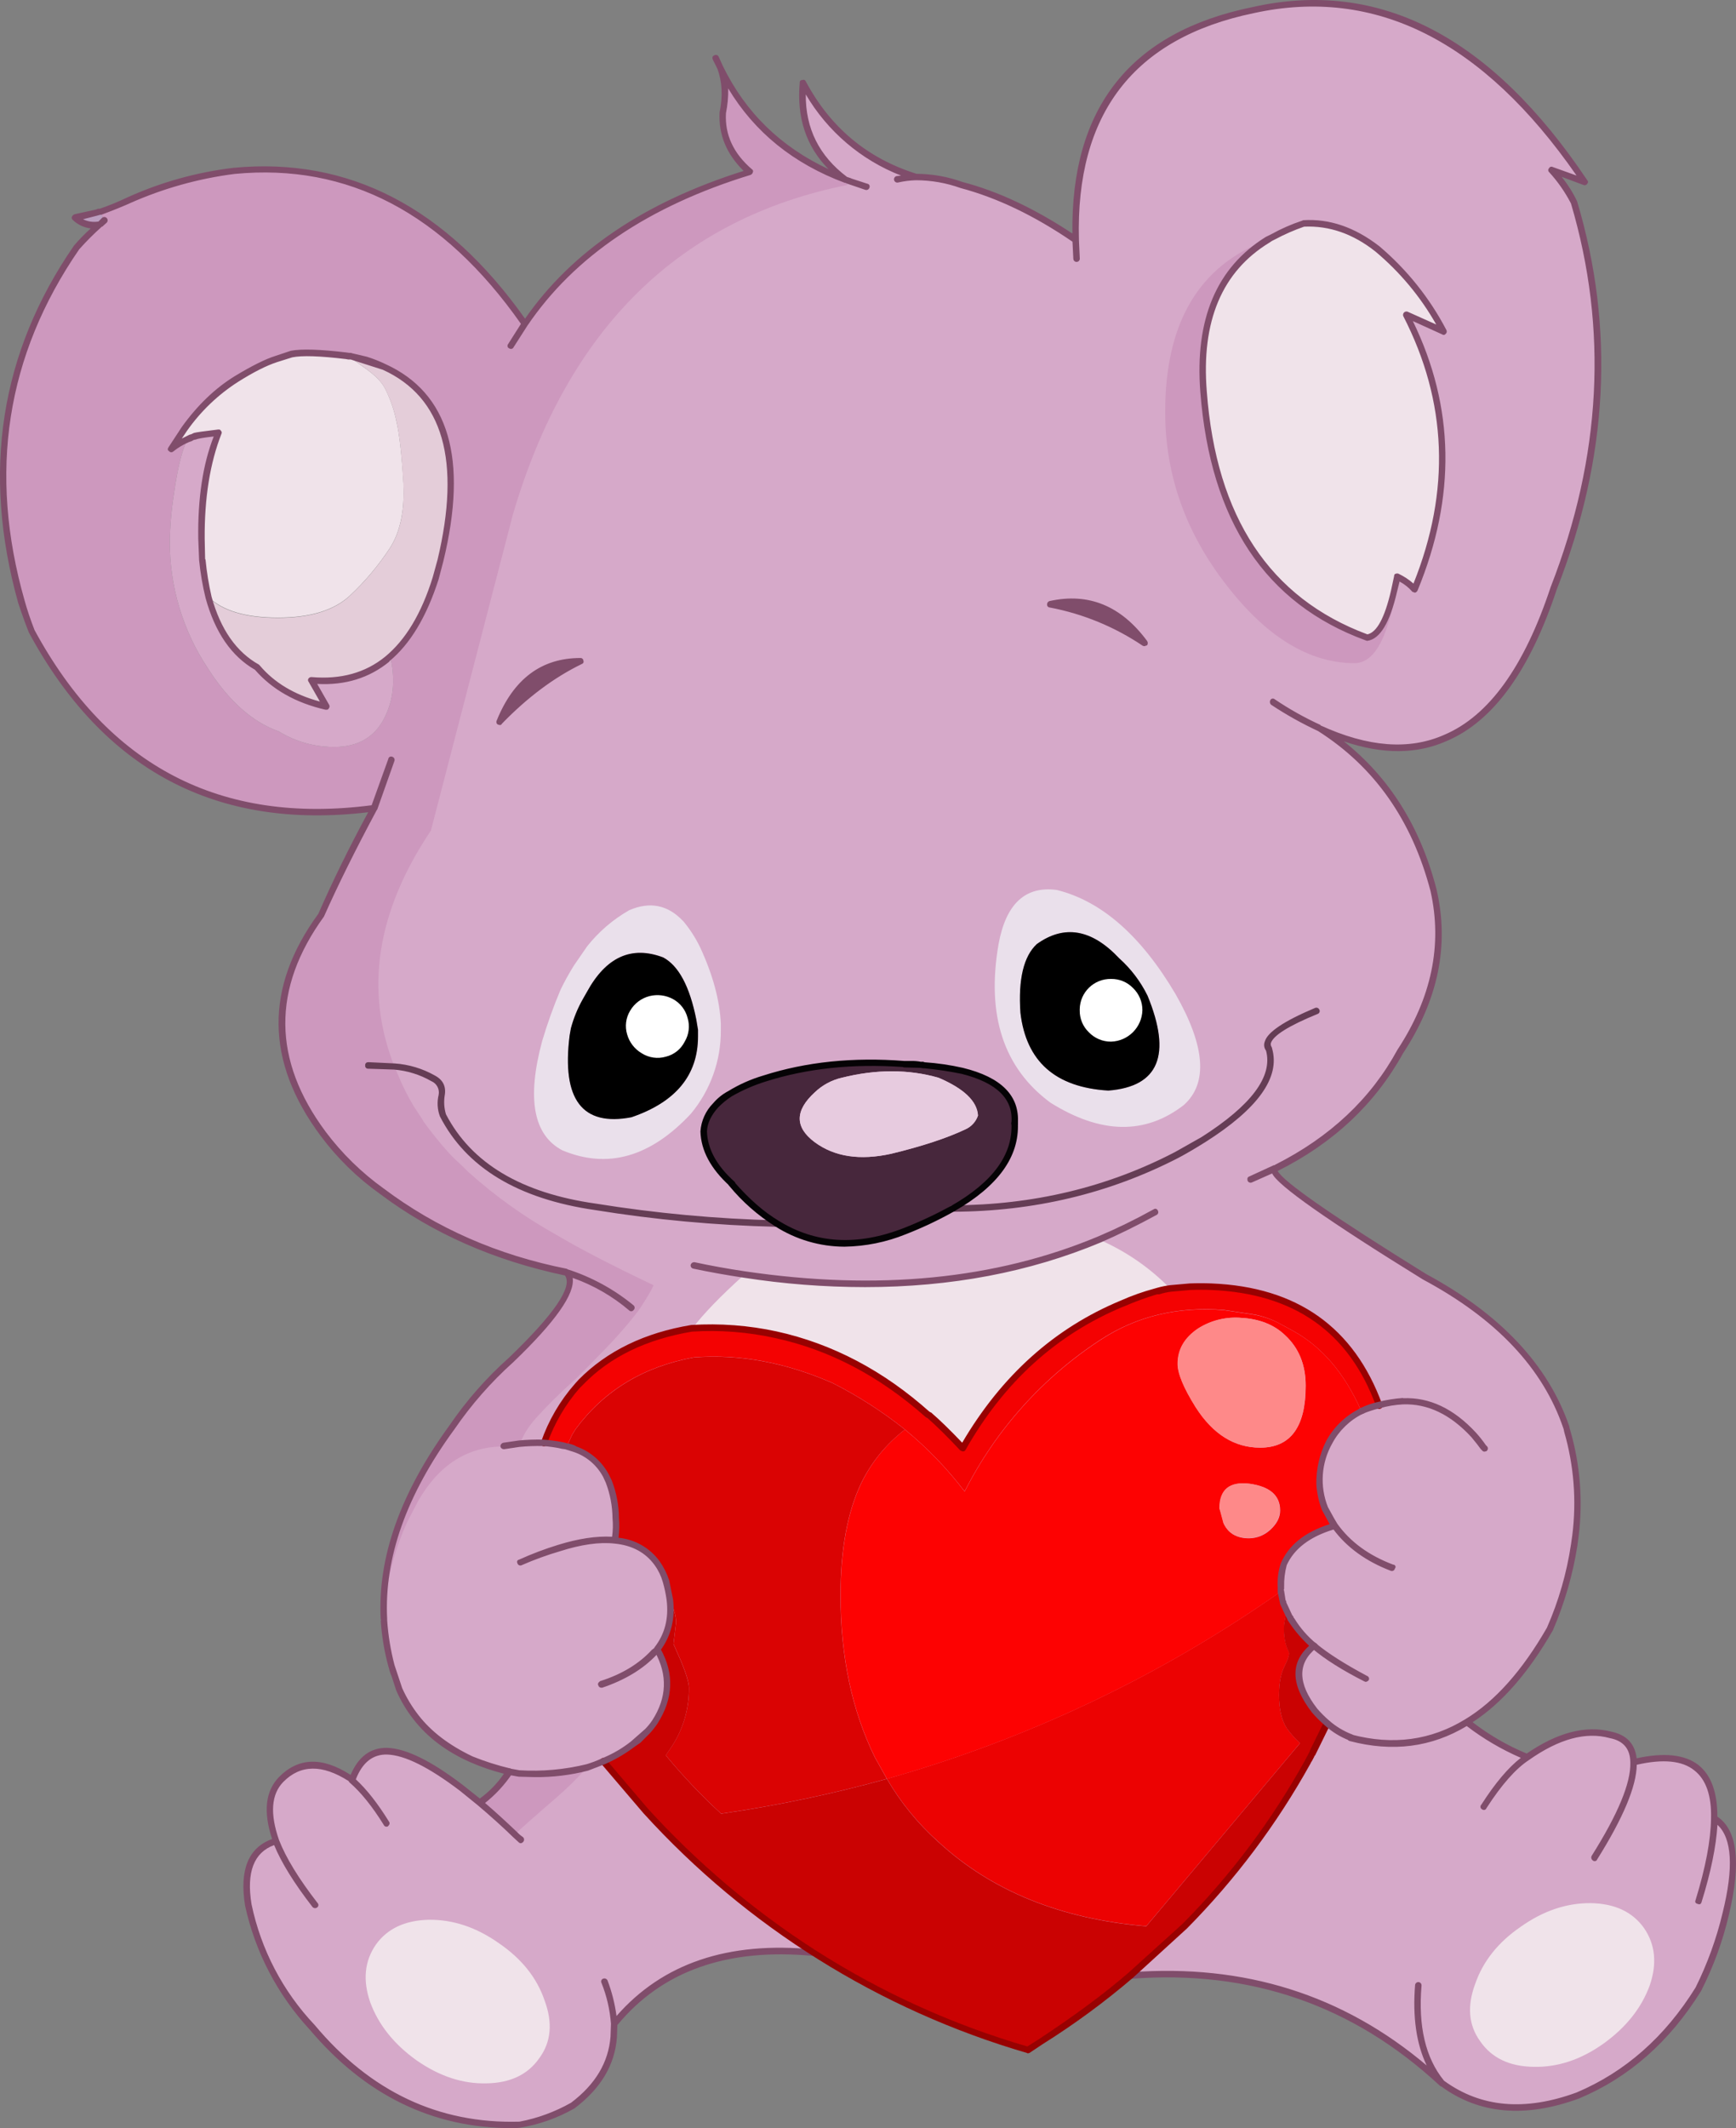 <?xml version="1.0" encoding="iso-8859-1"?>
<!-- Generator: Adobe Illustrator 20.1.0, SVG Export Plug-In . SVG Version: 6.00 Build 0)  -->
<svg version="1.0" id="Layer_1" xmlns="http://www.w3.org/2000/svg" xmlns:xlink="http://www.w3.org/1999/xlink" x="0px" y="0px"
	 viewBox="0 0 770.02 943.49" enable-background="new 0 0 770.02 943.49" xml:space="preserve">
<rect x="0" y="0" width="770.02" height="943.49" fill="#808080" stroke="none"/>
<title>loveanimals_0002</title>
<path fill="#D6A9C9" d="M653.39,26l-21-12.76l-20.76-8l-23-4.19l-21,1l-21.9,4.57l-14.29,4.76l-8.57,4L503.3,29.44l-10.86,13.15
	l-9.52,19.24l-5.33,29.52v10.48l-1,3.43c-2.413-2.667-18.477-10.413-48.19-23.24l-24-4l-3.24-1.9l-9-3.43l-9.52-5.52
	c-3.427-1.4-8.507-6.227-15.24-14.48l-9.14-12.19l-1.9-3.43l-0.76,2.86l1,10.86l2.48,8.76l3,6.09l4.19,6.09l5,5.14v2.86l-7.43,1.33
	l-19-0.19l-18.48,13L278.17,118l-47.62,53.33l-3.62,6.86l-9.71,25.52L214,224.86c-0.127-0.507-2.093,6.92-5.9,22.28l-5.71,23.24
	l-13.71,58.28L172.08,374l-24.76,48.38l-5.33,44l5.71,20l29,29l34.47,25.33L246,558.18l6.1,6.1l0.57,4.76l-3,7.62l-5.9,8.19
	L208.46,622l-21.33,31.43l-11.24,25.52l-4,16l-1.71,20.76l1.14,12.76l4.76,17.71l7.62,13.71c4.193,7.113,12.257,13.447,24.19,19
	c5.337,2.557,10.88,4.662,16.57,6.29l0.76,1.33l-6.29,7.49l-5,4.38h-2.86l-11-9.14l-13.33-8.38l-12.38-4h-6.09l-5,2.1l-3.24,3.24
	l-2.67,4l-2.1,1.71l-7.24-3.24l-11.81-1.9l-6.67,1.9l-5.14,4l-3.81,6.67l-1.08,5.66l0.57,8l1.9,6.09l-1.9,1.9l-4.76,3.43l-3.81,4.38
	l-1.9,5l-0.61,9.51l6.86,24.76l3.43,7.24c14.22,24.76,31.807,43.427,52.76,56c10.54,6.22,19.62,9.967,27.24,11.24L222,942h9.33
	l18.09-6.09l5-2.29l4.76-4.76c4.573-3.933,8.193-9.52,10.86-16.76l2.48-9.9V897l1.14-1.52c14.347-14.727,31.233-24.25,50.66-28.57
	c9.78-2.16,18.113-2.86,25-2.1l36.19-2.1L497.2,875.5c6.22-1.393,23.68-0.567,52.38,2.48c15.113,1.267,32.89,7.743,53.33,19.43
	c9.093,5.034,17.812,10.715,26.09,17l11.43,10.09c7.493,4.193,11.367,6.16,11.62,5.9c0.127-0.253,2.54,0.19,7.24,1.33
	c2.413,0.667,4.747,1.3,7,1.9h19.24l19.43-7l13.52-7.43l15.24-12.38l19-24.76l5.9-12.19l9-30.86l1-7.62V819.5l-1.9-6.29l-4-5.71
	h-1.9v-3.43l-0.82-6.85l-1.33-5l-2.86-4.38l-3.43-4l-6.29-4L734,779.69l-7.24,1l-2.86-0.76v-3.43l-1.9-3.24l-5.71-3.62l-8-1.52
	l-9.14,0.76c-0.76,0-3.997,1.27-9.71,3.81l-8.44,3.76l-4,2.67L654.53,766l-3-2.67l11.24-8.57c3.047-1.267,11.553-12.63,25.52-34.09
	l9-29l2.1-13.71v-19.4L697,641.79l-4-14.09l-6.29-12.76l-8.19-11.62l-18.67-19.24l-50.47-32c-1.653-0.76-15.81-10.663-42.47-29.71
	l-1.71-4l1.71-1.33l14.86-8.57l11.81-9l16-16.19l9-13.52c2.92-4.06,4.38-6.22,4.38-6.48l6.67-12.19l5-14.29l3.24-17l0.13-15.33
	L634.72,390L625,365.62l-8.38-13.9l-9.9-11.81L595.29,330l-2.86-3.62l23,5.52h7.43l14.14-3.42l7.62-2.86l8.57-5.71l7.24-6.67
	l10.29-13.14l9.33-15.62l8.38-20.19L702,219.72l4.76-29l1.52-50.09l-4.76-31.62l-5.9-21.33L691.48,79l-0.76-2.48l4.19,0.76l5.14,1.9
	l2.48,0.38c0-1.653-10.857-14.653-32.57-39L653.39,26z"/>
<path fill="#BC9DBF" d="M33.23,96.49c3.427,3.047,7.093,4.047,11,3l1.9-1.71l-1.52-4l-1.71,0.38
	C39.743,95.188,36.509,95.967,33.23,96.49z"/>
<path fill="#D1ADC7" d="M376.45,80.3l-0.57,1.7l1.33-1.52H377L376.45,80.3z"/>
<path fill="#CCB1CD" d="M375.31,79.73l0.57,2.27l0.57-1.71l-0.57-0.38L375.31,79.73z"/>
<path fill="#47273C" d="M339.12,478.18c-5.323,1.62-10.438,3.859-15.24,6.67c-2.309,1.436-4.423,3.164-6.29,5.14
	c-3.427,3.553-5.203,7.427-5.33,11.62c0.253,8,4.38,15.747,12.38,23.24c5.696,6.916,12.446,12.892,20,17.71
	c16.76,10.413,35.617,11.493,56.57,3.24c7.328-2.809,14.455-6.116,21.33-9.9c18.92-10.793,28.073-23.427,27.46-37.9
	c0.887-11.427-6.86-19.173-23.24-23.24c-5.525-1.2-11.124-2.029-16.76-2.48h-0.19l-1.52-0.19L401,471.9v-0.19
	c-22.22-1.653-42.853,0.507-61.9,6.48 M361.38,484.29c3.345-3.2,7.49-5.438,12-6.48c15.24-3.807,29.527-3.807,42.86,0
	c11.333,4.827,17.173,10.413,17.52,16.76c-0.911,2.713-2.911,4.924-5.52,6.1c-8.253,3.933-19.253,7.553-33,10.86
	c-13.84,3.047-25.14,1.333-33.9-5.14c-8.847-6.613-8.827-13.983,0.06-22.11L361.38,484.29z"/>
<path fill="#E7CBDF" d="M373.4,477.8c-4.51,1.042-8.655,3.28-12,6.48c-8.887,8.127-8.887,15.49,0,22.09
	c8.76,6.473,20.06,8.187,33.9,5.14c13.713-3.333,24.713-6.953,33-10.86c2.609-1.176,4.609-3.387,5.52-6.1
	c-0.38-6.347-6.22-11.933-17.52-16.76C402.94,473.99,388.64,473.993,373.4,477.8z"/>
<path fill="#F0E3EA" d="M512.44,572.66l6.67-1.33c-8.968-9.208-19.643-16.582-31.43-21.71c-45.84,19.167-98.4,24.37-157.68,15.61
	c-10.413,9.393-18.08,17.33-23,23.81c12.516-0.785,25.08,0.177,37.33,2.86c24.253,5.207,46.663,17.017,67.23,35.43l0.38,0.19
	l0.19,0.19c5.21,4.556,10.17,9.39,14.86,14.48c17.267-30.347,40.82-51.743,70.66-64.19
	C502.462,575.909,507.402,574.126,512.44,572.66z"/>
<path fill="#EC0202" d="M569.39,711.32l-1.33-5.71c-53.13,37.305-112.181,65.367-174.66,83c6.059,10.396,13.708,19.78,22.67,27.81
	c23.62,21.84,54.413,34.347,92.38,37.52l68.19-81.14l-0.19-0.19c-2.122-1.957-4.036-4.128-5.71-6.48
	c-2.287-3.553-3.43-8.443-3.43-14.67c0-5.207,0.827-9.46,2.48-12.76c1.653-3.3,2.287-5.397,1.9-6.29
	c-0.647-1.342-1.156-2.745-1.52-4.19c-0.566-2.626-0.758-5.32-0.57-8l1-6.09L569.39,711.32z"/>
<path fill="#DA0303" d="M254.93,642.56h0.19c5.877,2.099,10.764,6.309,13.71,11.81l1.14,2.48c2.134,5.198,3.234,10.761,3.24,16.38
	c0.105,3.305-0.022,6.613-0.38,9.9c8,0.76,14.223,4.123,18.67,10.09c1.829,2.388,3.187,5.103,4,8l1.71,8.19
	c1.78,3.933,2.67,7.233,2.67,9.9l-1.14,9.52l3.43,7.81c2.287,5.587,3.43,9.46,3.43,11.62c0.099,9.822-2.911,19.423-8.6,27.43
	l-1.71,2.48c7.579,9.193,15.788,17.848,24.57,25.9c24.808-3.586,49.364-8.74,73.52-15.43l-5.33-9.52
	c-10.16-20.667-15.24-44.603-15.24-71.81c0-20.313,3.047-36.883,9.14-49.71c4.536-9.343,11.197-17.494,19.45-23.8
	c-9.941-7.925-20.663-14.817-32-20.57c-20.827-9.14-41.333-12.95-61.52-11.43c-22.347,4.06-39.87,14.663-52.57,31.81l-1.52,2.48
	l-2.48,5.33C252.582,641.547,253.815,641.935,254.93,642.56z"/>
<path fill="#CD98BE" d="M375.88,82l-0.57-2.29c-25.773-9.78-44.377-26.413-55.81-49.9c2.287,5.84,2.667,12.57,1.14,20.19
	c-0.507,10.16,3.493,18.92,12,26.28c-45.46,14-78.727,36.477-99.8,67.43c-35.047-50.147-78.03-72.743-128.95-67.79
	C87.685,77.79,71.868,82.159,57,88.87c-4.573,2-8.7,3.667-12.38,5l1.52,4l-1.9,1.71c-4.16,3.78-7.573,7.13-10.24,10.05
	C1.333,157.117-6.86,209.493,9.42,266.76c1.14,3.807,2.663,8.14,4.57,13c33.14,61.333,83.807,87.553,152,78.66
	c-9.393,17.14-17.267,32.95-23.62,47.43c-23.333,32.127-23,64.443,1,96.95c7.407,9.677,16.198,18.212,26.09,25.33
	c23.62,17.78,50.92,29.78,81.9,36c4.953,5.333-3.237,18.287-24.57,38.86c-9.969,8.836-18.797,18.88-26.28,29.9
	c-21.587,29.587-31.617,57.903-30.09,84.95c0.537-14.952,4.035-29.649,10.29-43.24l4.76-9.14c9.267-16.127,21.963-24.19,38.09-24.19
	l6.67-1h0.38c1.527-4.447,4.447-8.89,8.76-13.33c3.173-3.553,8-8.317,14.48-14.29l2.1-1.9c9.267-9.267,15.233-15.427,17.9-18.48
	c3.427-3.807,6.347-7.3,8.76-10.48l0.19-0.19c2.196-3.13,4.228-6.371,6.09-9.71l1-2.1c-18.667-8.887-33-16.313-43-22.28
	c-14.097-7.819-27.261-17.213-39.24-28l-2.29-2.29c-2.54-2.287-4.57-4.253-6.09-5.9l-0.19-0.19
	c-4.049-4.499-7.848-9.216-11.38-14.13v-0.19l-4.38-6.67c-2.035-3.453-3.877-7.015-5.52-10.67l-2.86-6.67
	c-13.333-33.773-7.937-68.63,16.19-104.57L227.5,228.1C251.753,145.693,301.213,96.993,375.88,82 M195.31,248.48l-2.1,7.81
	c-5.207,16.38-12.38,28.317-21.52,35.81l1.71,0.38c1.907,9.393,1.017,17.837-2.67,25.33c-4.32,8.887-11.81,13.33-22.47,13.33
	c-5.93,0.03-11.811-1.07-17.33-3.24c-2.512-0.999-4.934-2.21-7.24-3.62c-11.793-4.187-22.33-13.58-31.61-28.18
	c-10.958-16.548-16.788-35.963-16.76-55.81c0.099-7.274,0.734-14.53,1.9-21.71c1.527-10.92,3.493-18.857,5.9-23.81
	c-2.585,1.087-5.016,2.509-7.23,4.23l5.9-8.76c6.987-9.52,14.653-16.883,23-22.09c5.591-3.579,11.523-6.594,17.71-9l6.86-2.1
	c4.953-0.887,12.953-0.633,24,0.76l1.33,0.19h1l6.67,1.71c3.333,1.14,6,2.14,8,3C197.913,175.323,206.23,203.913,195.31,248.48z"/>
<path fill="#F0E3EA" d="M175.89,187c-1.031-5.164-2.76-10.163-5.14-14.86c-1.393-2.667-3.997-5.397-7.81-8.19l-8.19-5.9l-1.33-0.19
	c-11.047-1.4-19.047-1.653-24-0.76l-6.86,2.1c-6.187,2.406-12.119,5.421-17.71,9c-8.38,5.207-16.047,12.57-23,22.09L75.89,199
	c2.22-1.707,4.654-3.116,7.24-4.19l3.24-1.33c1.14-0.507,4.633-1.013,10.48-1.52c-5.233,12.92-7.777,28.523-7.63,46.81l0.38,9.33
	c0.569,5.583,1.525,11.119,2.86,16.57c6.347,6.093,16.633,9.14,30.86,9.14s24.83-3.237,31.81-9.71
	c6.726-6.262,12.673-13.313,17.71-21c4.667-7.113,6.7-16.78,6.1-29C178.173,201.467,177.157,192.433,175.89,187z"/>
<path fill="#E4CDD9" d="M193.22,256.29l2.1-7.81c10.92-44.567,2.587-73.137-25-85.71c-2-0.887-4.667-1.887-8-3L155.7,158h-1
	l8.19,5.9c3.807,2.793,6.41,5.523,7.81,8.19c2.401,4.71,4.148,9.727,5.19,14.91c1.267,5.46,2.267,14.54,3,27.24
	c0.667,12.187-1.367,21.853-6.1,29c-5.037,7.687-10.984,14.738-17.71,21c-6.987,6.473-17.59,9.71-31.81,9.71
	s-24.507-3.047-30.86-9.14c4.06,14.853,11.233,25.187,21.52,31c7.333,8.667,17.557,14.443,30.67,17.33l-6.6-11.71
	c13.46,1.14,24.697-1.97,33.71-9.33C180.843,284.607,188.013,272.67,193.22,256.29z"/>
<path fill="#D6A9C9" d="M173.41,292.48l-1.71-0.38c-9.013,7.333-20.25,10.443-33.71,9.33l6.66,11.57
	c-13.1-2.887-23.317-8.647-30.65-17.28c-10.287-5.84-17.46-16.173-21.52-31c-1.344-5.467-2.307-11.02-2.88-16.62l-0.38-9.33
	c-0.147-18.287,2.393-33.907,7.62-46.86c-5.84,0.507-9.333,1.013-10.48,1.52l-3.24,1.33c-2.413,4.953-4.38,12.89-5.9,23.81
	c-1.166,7.18-1.801,14.436-1.9,21.71c-0.03,19.851,5.8,39.269,16.76,55.82c9.28,14.6,19.82,23.997,31.62,28.19
	c2.306,1.41,4.728,2.621,7.24,3.62c5.519,2.17,11.4,3.27,17.33,3.24c10.667,0,18.157-4.443,22.47-13.33
	C174.427,310.32,175.317,301.873,173.41,292.48z"/>
<path fill="#FD0202" d="M568.25,587.13c-3.573-1.974-7.428-3.387-11.43-4.19l-13.9-2.1c-20.447-1.653-38.603,2.68-54.47,13
	c-25.784,16.74-46.681,40.004-60.57,67.43c-7.73-10.154-16.616-19.373-26.48-27.47c-8.235,6.311-14.878,14.462-19.4,23.8
	c-6.093,12.827-9.14,29.397-9.14,49.71c0,27.173,5.08,51.11,15.24,71.81l5.33,9.52c62.479-17.633,121.53-45.695,174.66-83v-1.9
	c-0.065-3.411,0.383-6.812,1.33-10.09c3.427-8,10.983-13.667,22.67-17c-1.628-2.505-3.091-5.114-4.38-7.81
	c-1.414-3.455-2.262-7.115-2.51-10.84c-0.176-6.437,1.333-12.807,4.38-18.48c3.18-5.976,8.187-10.78,14.29-13.71l-0.38-1
	c-7.24-16.127-17.143-27.68-29.71-34.66l-5.52-3 M561.59,586.58c3.198,1.247,6.112,3.124,8.57,5.52c6,5.587,9,13.013,9,22.28
	c0,18.287-6.73,27.43-20.19,27.43c-11.427,0-20.95-5.967-28.57-17.9c-5.333-8.507-8-14.92-8-19.24c0-6.347,3-11.553,9-15.62
	c5.77-3.697,12.605-5.371,19.43-4.76c3.719,0.181,7.385,0.954,10.86,2.29 M542.69,674.96c-1.14-4.32-1.71-6.353-1.71-6.1
	c0-8.507,4.507-12.173,13.52-11c8.887,1.267,13.33,5.203,13.33,11.81c0,3.047-1.46,5.903-4.38,8.57
	c-2.567,2.394-5.94,3.736-9.45,3.76c-5.613,0-9.433-2.353-11.46-7.06L542.69,674.96z"/>
<path fill="#FE8989" d="M563.3,678.17c2.92-2.667,4.38-5.523,4.38-8.57c0-6.6-4.443-10.537-13.33-11.81
	c-9.013-1.14-13.52,2.527-13.52,11c0-0.253,0.57,1.78,1.71,6.1c2,4.667,5.81,7,11.43,7
	C557.433,681.847,560.757,680.521,563.3,678.17z"/>
<path fill="#FE8989" d="M558.92,641.79c13.46,0,20.19-9.143,20.19-27.43c0-9.267-3-16.693-9-22.28
	c-2.458-2.396-5.372-4.273-8.57-5.52c-3.475-1.336-7.141-2.109-10.86-2.29c-6.805-0.609-13.62,1.055-19.38,4.73
	c-6,4.06-9,9.267-9,15.62c0,4.32,2.667,10.733,8,19.24C537.947,635.813,547.487,641.79,558.92,641.79z"/>
<path fill="#CD98BE" d="M246.93,796.83c4.783-4.154,9.299-8.606,13.52-13.33c-8.507,2.413-18.6,3.303-30.28,2.67l-4.19-0.76
	c-4.32,6.347-8.7,10.917-13.14,13.71c5.207,4.447,10.413,9.143,15.62,14.09C230.613,811.07,236.77,805.61,246.93,796.83z"/>
<path fill="#CA0202" d="M572.44,717.6l-1.9-3.43l-1,6.09c-0.188,2.68,0.004,5.374,0.57,8c0.364,1.445,0.873,2.848,1.52,4.19
	c0.38,0.887-0.253,2.983-1.9,6.29s-2.457,7.56-2.43,12.76c0,6.22,1.143,11.11,3.43,14.67c1.674,2.352,3.588,4.523,5.71,6.48
	l0.19,0.19L508.44,854c-37.967-3.173-68.76-15.68-92.38-37.52c-8.962-8.03-16.611-17.414-22.67-27.81
	c-24.156,6.69-48.712,11.844-73.52,15.43c-8.782-8.052-16.991-16.707-24.57-25.9l1.71-2.48c5.678-8.011,8.678-17.612,8.57-27.43
	c0-2.16-1.143-6.033-3.43-11.62l-3.43-7.81l1.14-9.52c0-2.667-0.89-5.967-2.67-9.9c1.013,8.38-0.89,15.617-5.71,21.71l0.38,0.57
	c5.84,10.54,5.397,21.08-1.33,31.62l-3.43,4.38l-4,3.81l-2.29,1.71c-4.054,3.064-8.467,5.623-13.14,7.62l9,10.86l0.19,0.19l9.71,11
	c45.556,50.29,104.174,86.95,169.33,105.9l5.71-3.62c13.934-9,27.293-18.859,40-29.52L525.39,854
	c21.524-21.843,39.976-46.513,54.85-73.33l1.33-2.67l0.38-0.57l6.67-13.52c-1.968-1.708-3.812-3.552-5.52-5.52
	c-9.267-11.933-9.33-21.52-0.19-28.76c-4.04-3.36-7.514-7.348-10.29-11.81L572.44,717.6z"/>
<path fill="#F0E3EA" d="M564.63,105.06l-2.48,1.33c-21.333,13.207-30.793,35.683-28.38,67.43c4.32,56.38,28.51,92.633,72.57,108.76
	c4.953-0.507,8.953-7.363,12-20.57l1.33-6.48c2.972,1.34,5.632,3.285,7.81,5.71c17.52-42.16,16.25-82.73-3.81-121.71l16.57,7.62
	c-7.363-13.999-17.316-26.473-29.33-36.76c-10.54-8.26-21.51-12.007-32.91-11.24C573.362,100.68,568.884,102.659,564.63,105.06z"/>
<path fill="#CD98BE" d="M544.25,259.72c17.773,22.853,36.63,34.28,56.57,34.28c6,0,10.763-5.207,14.29-15.62
	c2.54-7.24,3.62-12.7,3.24-16.38c-3.047,13.207-7.047,20.063-12,20.57c-44.06-16.127-68.25-52.38-72.57-108.76
	c-2.413-31.747,7.047-54.223,28.38-67.43c-30.22,11.173-45.33,36.57-45.33,76.19C516.823,210.637,525.963,236.353,544.25,259.72z"/>
<path fill="#804D6B" d="M257.41,293c-16.667,0-28.603,8.953-35.81,26.86C233.027,307.953,244.963,299,257.41,293z"/>
<path fill="#EAE0EB" d="M302.93,408.28c-6.727-7.113-14.663-8.7-23.81-4.76c-7.189,4.091-13.527,9.522-18.67,16l-5.9,8.57
	c-2.156,3.449-4.125,7.011-5.9,10.67c-3.149,7.463-5.883,15.095-8.19,22.86c-6.86,25.52-3.86,41.647,9,48.38
	c20.06,8.38,39.043,2.983,56.95-16.19c8.704-10.409,13.428-23.572,13.33-37.14v-2.87c-0.507-10.413-3.553-21.65-9.14-33.71
	c-2.034-4.241-4.594-8.209-7.62-11.81 M308.88,451.9l0.76,4.57v3c0,17.14-9.84,29.077-29.52,35.81
	c-21.84,4.193-30.983-7.87-27.43-36.19l0.57-3.24c1.215-4.543,3.006-8.912,5.33-13l1.71-3c8.507-15.62,19.807-20.763,33.9-15.43
	c6.833,3.72,11.71,12.88,14.63,27.48H308.88z"/>
<path d="M308.83,451.9c-2.92-14.6-7.81-23.743-14.67-27.43c-14.093-5.333-25.393-0.19-33.9,15.43l-1.71,3
	c-2.324,4.088-4.115,8.457-5.33,13l-0.57,3.24c-3.553,28.313,5.59,40.377,27.43,36.19c19.68-6.727,29.52-18.663,29.52-35.81v-3
	L308.83,451.9z"/>
<path fill="#EAE0EB" d="M525.2,489.8c10.667-9.653,9.397-26.033-3.81-49.14c-15.233-25.773-32.757-41.137-52.57-46.09
	c-14-1.907-22.633,6.093-25.9,24c-5.46,31.493,2.207,54.92,23,70.28c22.347,14,42.093,14.333,59.24,1 M509,441.42
	c10.793,26.287,5.017,40.317-17.33,42.09c-23.493-1.4-36.493-12.89-39-34.47c-1.013-14.853,1.4-25.01,7.24-30.47
	c12.187-8.76,24.377-6.663,36.57,6.29C501.674,429.529,505.924,435.15,509,441.42z"/>
<path d="M509,441.42c-3.09-6.278-7.357-11.903-12.57-16.57c-12.187-12.953-24.377-15.05-36.57-6.29
	c-5.84,5.46-8.253,15.617-7.24,30.47c2.54,21.587,15.54,33.077,39,34.47C514.007,481.733,519.8,467.707,509,441.42z"/>
<path fill="#804D6B" d="M507.68,285c-11.333-15.113-25.3-20.827-41.9-17.14C480.744,270.743,494.986,276.569,507.68,285z"/>
<path fill="#F40202" d="M568.25,587.13l5.52,3c12.573,6.987,22.477,18.54,29.71,34.66l0.38,1c2.499-1.171,5.117-2.066,7.81-2.67
	c-12.187-33.52-37.01-51.043-74.47-52.57c-3.047-0.127-6.22-0.127-9.52,0l-15.24,2.1c-5.062,1.466-10.025,3.253-14.86,5.35
	c-29.84,12.447-53.393,33.843-70.66,64.19c-4.69-5.09-9.65-9.924-14.86-14.48l-0.19-0.19l-0.38-0.19
	c-20.573-18.413-42.983-30.223-67.23-35.43c-12.248-2.696-24.812-3.672-37.33-2.9c-20.667,3.427-37.047,11.363-49.14,23.81
	l-1.71,1.71c-6.493,7.44-11.533,16.032-14.86,25.33c2.751,0.211,5.486,0.592,8.19,1.14l1.9,0.38l2.48-5.33l1.52-2.48
	c12.667-17.14,30.19-27.743,52.57-31.81c20.187-1.527,40.693,2.283,61.52,11.43c11.337,5.753,22.059,12.645,32,20.57
	c9.858,8.085,18.741,17.291,26.47,27.43c13.889-27.426,34.786-50.69,60.57-67.43c15.873-10.287,34.03-14.62,54.47-13l13.9,2.1
	C560.821,583.68,564.679,585.124,568.25,587.13z"/>
<path fill="#050305" d="M324.64,486c4.708-2.684,9.69-4.856,14.86-6.48c18.287-5.84,38.54-8,60.76-6.48l0.76,0.19l7.24,0.19
	l1.14,0.19h0.6c5.564,0.526,11.096,1.354,16.57,2.48c15.62,3.94,22.973,11.177,22.06,21.71c-0.14,0.687,0.304,1.358,0.992,1.497
	c0.111,0.023,0.225,0.03,0.338,0.023c1.013,0,1.52-0.38,1.52-1.14c0.887-12.32-7.24-20.573-24.38-24.76
	c-5.593-1.269-11.277-2.098-17-2.48c-0.47-0.236-1.007-0.303-1.52-0.19c-1.504-0.299-3.037-0.426-4.57-0.38h-2.86
	c-22.727-1.78-43.613,0.38-62.66,6.48c-5.421,1.602-10.609,3.909-15.43,6.86c-2.54,1.34-4.803,3.148-6.67,5.33
	c-3.354,3.366-5.382,7.829-5.71,12.57c0.253,8.507,4.587,16.57,13,24.19c0.533,0.505,1.367,0.505,1.9,0
	c0.58-0.375,0.746-1.148,0.372-1.728c-0.096-0.149-0.223-0.276-0.372-0.372c-7.747-6.987-11.747-14.35-12-22.09
	c0.127-3.553,1.793-7.11,5-10.67C320.408,489.071,322.441,487.414,324.64,486z"/>
<path fill="#653D55" d="M163.32,470.95c-0.646-0.089-1.241,0.362-1.33,1.008c-0.015,0.107-0.015,0.215,0,0.322
	c-0.14,0.687,0.304,1.358,0.992,1.497c0.111,0.023,0.225,0.03,0.338,0.023l11.43,0.38c5.834,0.472,11.492,2.228,16.57,5.14
	c2.398,0.999,3.755,3.554,3.24,6.1c-0.763,3.159-0.564,6.474,0.57,9.52c11.68,22.727,34.6,36.567,68.76,41.52
	c26.656,4.308,53.576,6.791,80.57,7.43h0.19c0.646,0.089,1.241-0.362,1.33-1.008c0.015-0.107,0.015-0.215,0-0.322
	c0.14-0.687-0.304-1.358-0.992-1.497c-0.111-0.023-0.225-0.03-0.338-0.023c-26.93-0.657-53.785-3.139-80.38-7.43
	c-33.013-4.667-55.17-17.873-66.47-39.62c-0.79-2.655-0.985-5.451-0.57-8.19c0.76-4.06-0.7-7.06-4.38-9
	c-5.435-3.068-11.485-4.888-17.71-5.33l-11.81-0.57 M564.26,464.8l-0.19-0.57c-0.351-0.496-0.488-1.112-0.38-1.71
	c1.013-3.427,7.933-7.76,20.76-13c0.699-0.226,1.083-0.976,0.857-1.674c-0.025-0.078-0.058-0.153-0.097-0.225
	c-0.316-0.733-1.165-1.073-1.9-0.76c-13.727,5.773-21.163,10.753-22.31,14.94c-0.516,1.342-0.3,2.855,0.57,4
	c3.047,11.427-6.477,24.187-28.57,38.28l-11.81,6.67c-30,15.62-62.887,23.493-98.66,23.62c-0.7-0.047-1.305,0.482-1.353,1.182
	c-0.008,0.113,0,0.227,0.023,0.338c-0.089,0.646,0.362,1.241,1.008,1.33c0.107,0.015,0.215,0.015,0.322,0
	c36.06-0.127,69.393-8.063,100-23.81c3.173-1.653,7.173-3.987,12-7c23.493-14.88,33.4-28.733,29.72-41.56L564.26,464.8z"/>
<path fill="#804D6B" d="M411.87,628.84l1.14-0.38c0.58-0.364,0.755-1.13,0.39-1.71c-0.099-0.158-0.233-0.291-0.39-0.39
	c-0.407-0.39-0.957-0.596-1.52-0.57c-0.7-0.047-1.305,0.482-1.353,1.182c-0.008,0.113,0,0.227,0.023,0.338
	c0.061,0.595,0.446,1.107,1,1.33l0.76,0.19 M251.36,639.83l-0.57-0.19l-1.14-0.19c-0.769-0.076-1.485,0.401-1.71,1.14
	c-0.125,0.813,0.432,1.574,1.246,1.699c0.028,0.004,0.056,0.008,0.084,0.011l1.14,0.19h0.19l4.19,1.33
	c5.482,1.937,10.037,5.863,12.76,11l1.14,2.48c1.934,5.049,2.95,10.403,3,15.81c0.25,2.728,0.187,5.476-0.19,8.19
	c-6.987-0.38-14.987,0.827-24,3.62c-5.845,1.794-11.57,3.958-17.14,6.48c-1.013,0.253-1.267,0.887-0.76,1.9
	c0.327,0.67,1.135,0.948,1.805,0.621c0.032-0.016,0.064-0.033,0.095-0.051c5.45-2.39,11.049-4.427,16.76-6.1
	c9.527-3.047,17.653-4.19,24.38-3.43c7.747,0.76,13.65,3.933,17.71,9.52c1.632,2.246,2.857,4.761,3.62,7.43
	c0.762,2.622,1.334,5.296,1.71,8c1.013,8.127-0.763,15.127-5.33,21l-0.19,0.38l-1,0.76c-5.713,6.22-13.38,10.853-23,13.9
	c-0.887,0.667-1.14,1.3-0.76,1.9c0.161,0.599,0.71,1.012,1.33,1h0.38c10.16-3.427,18.223-8.317,24.19-14.67l1.14-1.14l0.38-0.57
	c4.827-6.473,6.73-14.093,5.71-22.86l-1.71-8.38c-0.982-2.982-2.394-5.805-4.19-8.38c-4.313-5.948-10.968-9.764-18.28-10.48
	c0.378-2.905,0.442-5.842,0.19-8.76c-0.033-5.739-1.132-11.422-3.24-16.76l-1.3-2.63c-3.102-5.797-8.271-10.216-14.48-12.38
	l-0.19-0.19c-1.203-0.577-2.488-0.961-3.81-1.14h-0.19 M258,294.38c0.576-0.103,0.96-0.654,0.857-1.23
	c-0.018-0.101-0.051-0.198-0.097-0.29c-0.041-0.673-0.62-1.184-1.293-1.143c-0.013,0.001-0.025,0.002-0.037,0.003
	c-17.267,0-29.647,9.27-37.14,27.81c-0.295,0.631-0.044,1.382,0.57,1.71l0.76,0.19c0.429,0.085,0.854-0.158,1-0.57
	c11.333-11.68,23.143-20.503,35.43-26.47 M250.43,295.15c-8.683,4.916-16.707,10.914-23.88,17.85c5.713-10,13.65-15.967,23.81-17.9
	 M172.65,293.2c9.267-7.62,16.567-19.747,21.9-36.38l2.1-8c11.047-45.46,2.477-74.6-25.71-87.42c-2.651-1.27-5.388-2.353-8.19-3.24
	l-6.48-1.52l-0.57-0.19h-0.76l-1.33-0.19c-11.68-1.393-19.87-1.647-24.57-0.76l-6.86,2.29c-4.447,1.393-10.477,4.393-18.09,9
	c-8.667,5.333-16.477,12.827-23.43,22.48l-5.9,9c-0.507,0.76-0.443,1.33,0.19,1.71c0.424,0.572,1.232,0.692,1.805,0.268
	c0.033-0.024,0.065-0.051,0.095-0.078c2.128-1.713,4.484-3.124,7-4.19l1.14-0.38l1-0.57l1-0.19c0.76-0.38,3.363-0.823,7.81-1.33
	c-4.827,12.32-7.113,27.43-6.86,45.33l0.38,9.52c0.559,5.647,1.515,11.247,2.86,16.76c4.193,15.24,11.493,25.843,21.9,31.81
	c7.62,8.76,18.033,14.663,31.24,17.71h0.38c0.468,0.108,0.946-0.131,1.14-0.57c0.37-0.419,0.445-1.022,0.19-1.52l-5.33-9.33
	c12.447,0.667,23.113-2.633,32-9.9 M194.03,248.32l-2.1,7.62c-4.953,16-12,27.747-21.14,35.24c-8.76,7.113-19.617,10.113-32.57,9
	c-0.512-0.054-1.016,0.161-1.33,0.57c-0.383,0.434-0.383,1.086,0,1.52l5,8.76c-11.333-3.047-20.223-8.38-26.67-16l-0.38-0.38
	c-10-5.587-17-15.617-21-30.09c-1.24-5.397-2.132-10.868-2.67-16.38l-0.19-0.38l-0.19-9c-0.127-18,2.35-33.49,7.43-46.47
	c0.254-0.439,0.162-0.996-0.22-1.33c-0.194-0.439-0.672-0.678-1.14-0.57h-0.21c-6.347,0.76-9.903,1.267-10.67,1.52l-1.14,0.57
	l-0.76,0.19l-3.43,1.71l2.29-3.42c6.073-8.642,13.773-16.016,22.67-21.71c6.86-4.32,12.637-7.24,17.33-8.76l6.67-2.1
	c4.32-0.887,12.257-0.633,23.81,0.76l1,0.19h1.14l14.29,4.57c26.667,12.187,34.73,40.313,24.19,84.38 M605.2,625
	c-0.2-0.632-0.874-0.982-1.506-0.782c-0.143,0.045-0.277,0.117-0.394,0.212c-6.359,3.095-11.601,8.088-15,14.29
	c-3.013,5.974-4.533,12.59-4.43,19.28c0.25,3.913,1.086,7.766,2.48,11.43l3.43,6.29c-11.053,3.52-18.293,9.353-21.72,17.5
	c-1.09,3.381-1.541,6.934-1.33,10.48v2.1l1.14,5.52l2.48,5.33l0.57,1l0.19,0.57l0.38,0.57c2.923,4.465,6.449,8.503,10.48,12
	c5.713,4.827,13.46,9.717,23.24,14.67l0.57,0.19c0.524-0.076,0.999-0.347,1.33-0.76c0.347-0.654,0.099-1.465-0.555-1.812
	c-0.066-0.035-0.135-0.064-0.205-0.088c-9.78-5.207-17.273-9.97-22.48-14.29c-3.932-3.213-7.281-7.08-9.9-11.43h-0.19v-0.38
	l-0.38-0.57c-0.186-0.143-0.319-0.344-0.38-0.57l-2.48-5.33V710l-0.38-0.76V709l-0.57-3.62v-0.19L569.4,705l0.19-0.57v-1
	c-0.066-3.211,0.318-6.415,1.14-9.52c3.333-7.333,10.253-12.603,20.76-15.81c6,8,14.443,14.093,25.33,18.28
	c0.684,0.31,1.49,0.007,1.8-0.678c0.047-0.103,0.08-0.211,0.1-0.322c0.393-0.388,0.397-1.021,0.009-1.414
	c-0.202-0.205-0.482-0.312-0.769-0.296c-10.793-4.067-19.047-10.097-24.76-18.09c-0.667-1.013-2.063-3.49-4.19-7.43
	c-3.673-9.199-2.974-19.567,1.9-28.19c3.02-5.687,7.749-10.283,13.52-13.14c1.013-0.253,1.267-0.887,0.76-1.9 M511.67,536.16
	c-7.972,4.431-16.174,8.437-24.57,12c-45.46,19.047-97.773,24.19-156.94,15.43c-7.62-1.14-14.983-2.473-22.09-4
	c-0.769-0.076-1.485,0.401-1.71,1.14c-0.159,0.785,0.349,1.55,1.134,1.709c0.002,0,0.004,0.001,0.006,0.001
	c7.24,1.527,14.667,2.86,22.28,4c17.832,2.778,35.852,4.179,53.9,4.19c38.093,0,72.95-6.603,104.57-19.81
	c7.873-3.427,16.127-7.49,24.76-12.19c0.67-0.327,0.948-1.135,0.621-1.805c-0.016-0.032-0.033-0.064-0.051-0.095
	c-0.2-0.632-0.874-0.982-1.506-0.782c-0.143,0.045-0.277,0.117-0.394,0.212 M507.68,286.46l1.14-0.38c0.379-0.577,0.379-1.323,0-1.9
	c-11.553-15.62-25.967-21.523-43.24-17.71c-0.696,0.167-1.174,0.805-1.14,1.52c-0.062,0.671,0.432,1.265,1.103,1.327
	c0.012,0.001,0.025,0.002,0.037,0.003c14.788,2.802,28.85,8.586,41.33,17l0.76,0.19 M474,268.48c9.907-0.38,18.73,3.177,26.47,10.67
	C492.164,274.425,483.261,270.836,474,268.48 M564.09,103.73l-2.67,1.33c-21.84,13.587-31.507,36.507-29,68.76
	c4.447,57.14,28.89,93.837,73.33,110.09l0.57,0.19h0.19c5.587-0.76,9.967-7.997,13.14-21.71l1.14-4.57
	c2.171,1.154,4.108,2.704,5.71,4.57l1.14,0.38c0.509-0.148,0.927-0.514,1.14-1c17.14-41.52,16.44-81.327-2.1-119.42l13,5.9
	c0.446,0.371,1.108,0.309,1.479-0.137c0.014-0.017,0.028-0.035,0.041-0.053c0.515-0.408,0.674-1.122,0.38-1.71
	c-7.41-14.184-17.499-26.797-29.71-37.14c-10.92-8.48-22.21-12.34-33.87-11.58l-0.38,0.19c-4.679,1.545-9.205,3.52-13.52,5.9
	 M565.43,106.2c4.175-2.244,8.522-4.154,13-5.71c11.173-0.507,21.713,3.16,31.62,11c10.872,9.084,20.018,20.052,27,32.38
	l-12.76-5.71c-0.811-0.239-1.661,0.225-1.9,1.035c-0.083,0.282-0.083,0.582,0,0.865c19.553,37.967,21.077,77.52,4.57,118.66
	c-2.009-1.762-4.254-3.237-6.67-4.38c-0.37-0.126-0.771-0.126-1.14,0c-0.482,0.072-0.82,0.516-0.76,1l-1.39,6.47
	c-2.793,12.06-6.287,18.537-10.48,19.43c-43.3-16.127-67.043-51.997-71.23-107.61c-2.54-31.233,6.73-53.263,27.81-66.09
	c0.71-0.529,1.479-0.975,2.29-1.33 M699.29,77.83L688.62,74c-0.564-0.267-1.238-0.027-1.505,0.537
	c-0.005,0.011-0.01,0.022-0.015,0.033c-0.472,0.425-0.511,1.152-0.086,1.624c0.027,0.03,0.056,0.059,0.086,0.086
	c3.83,4.189,7.094,8.863,9.71,13.9c16.507,55.747,13.507,112.443-9,170.09c-11.68,35.3-27.427,57.14-47.24,65.52
	c-15.493,6.86-33.777,5.463-54.85-4.19v-0.19c-7.08-3.235-13.88-7.052-20.33-11.41c-0.497-0.446-1.263-0.405-1.709,0.093
	c-0.077,0.086-0.142,0.183-0.191,0.287c-0.395,0.7-0.236,1.583,0.38,2.1c6.621,4.384,13.561,8.268,20.76,11.62
	c25.013,15.873,41.647,39.54,49.9,71c5.333,23.873,0.443,47.3-14.67,70.28c-11.807,21.713-29.9,38.713-54.28,51l-0.19,0.19H565
	l-10.86,5c-0.76,0.253-1.013,0.887-0.76,1.9c0.316,0.733,1.165,1.073,1.9,0.76l9-4c2.287,5.207,24.57,20.873,66.85,47
	c32.507,17.393,53.267,39.36,62.28,65.9l0.19,0.57l0.19,1c4.32,14.894,5.552,30.513,3.62,45.9l-0.57,4
	c-1.895,12.753-5.483,25.196-10.67,37c-10.933,19.047-22.99,32.57-36.17,40.57c-15.267,9.393-32.107,11.67-50.52,6.83
	c-0.624-0.269-1.348,0.019-1.616,0.643c-0.049,0.114-0.081,0.234-0.094,0.357c-0.31,0.684-0.007,1.49,0.678,1.8
	c0.103,0.047,0.211,0.08,0.322,0.1c18.92,4.953,36.19,2.73,51.81-6.67c7.4,5.652,15.459,10.383,24,14.09
	c-5.587,4.32-11.427,11.24-17.52,20.76c-0.51,0.489-0.528,1.299-0.038,1.81c0.119,0.124,0.261,0.222,0.418,0.29
	c0.515,0.417,1.27,0.339,1.688-0.176c0.095-0.117,0.167-0.25,0.212-0.394c6.727-10.413,13.013-17.523,18.86-21.33
	c13.333-9.393,25.27-12.63,35.81-9.71c6,1.14,9.047,4.697,9.14,10.67v0.19c0.253,9.013-5.46,22.79-17.14,41.33
	c-0.394,0.741-0.144,1.66,0.57,2.1c0.515,0.417,1.27,0.339,1.688-0.176c0.095-0.117,0.167-0.25,0.212-0.394
	c11.553-18.413,17.393-32.38,17.52-41.9c11.68-2.667,20.187-1.84,25.52,2.48c5.207,4.067,7.683,11.177,7.43,21.33
	c-0.127,9.653-2.413,21.717-6.86,36.19c-0.38,0.887-0.047,1.457,1,1.71c0.887,0.38,1.457,0.047,1.71-1
	c4.067-13.08,6.4-24.443,7-34.09c6.473,6,7.237,19,2.29,39c-2.725,11.468-6.751,22.586-12,33.14
	c-13.613,21.9-31.213,37.413-52.8,46.54c-22.853,8.38-42.407,6.667-58.66-5.14l-0.19-0.19c-8.127-10-11.427-24.03-9.9-42.09
	c0.052-0.79-0.545-1.473-1.335-1.525c-0.79-0.052-1.472,0.545-1.525,1.335l0,0c-1.14,14.22,0.573,26.093,5.14,35.62
	c-37.08-31.333-80.823-45.11-131.23-41.33c-0.413-0.009-0.797,0.21-1,0.57c-0.375,0.177-0.543,0.619-0.38,1
	c-0.047,0.7,0.482,1.305,1.182,1.353c0.113,0.008,0.227,0,0.338-0.023c52.947-4.06,98.597,11.75,136.95,47.43l0.42,0.3h0.19
	c16.887,12.32,37.267,14.097,61.14,5.33c22.093-9.267,40.123-25.14,54.09-47.62c5.475-10.761,9.631-22.143,12.38-33.9
	c5.46-22.98,3.747-37.457-5.14-43.43c0-10.793-2.793-18.413-8.38-22.86c-6-4.667-15.143-5.667-27.43-3
	c-0.76-6.473-4.507-10.41-11.24-11.81c-11.333-2.92-23.84,0.317-37.52,9.71c-8.578-3.554-16.648-8.228-24-13.9
	c12.953-8.38,24.827-21.967,35.62-40.76c5.171-12.005,8.82-24.609,10.86-37.52l0.57-4.38c1.937-15.763,0.641-31.755-3.81-47
	l-0.19-0.57l-0.19-1c-9.367-27.187-30.507-49.667-63.42-67.44c-41.393-25.647-63.36-40.883-65.9-45.71
	c24.667-12.32,43.207-29.717,55.62-52.19c15.62-23.747,20.573-47.937,14.86-72.57c-7.113-27.68-20.827-49.583-41.14-65.71
	c17.14,5.84,32.377,5.777,45.71-0.19c20.573-8.76,36.827-31.17,48.76-67.23c22.853-58.28,25.853-115.613,9-172
	c-1.852-3.877-4.155-7.522-6.86-10.86l9.66,3.61c0.631,0.295,1.382,0.044,1.71-0.57c0.42-0.359,0.469-0.99,0.11-1.41
	c-0.034-0.039-0.071-0.076-0.11-0.11C661.257,16.043,611.737-9.54,555.49,3.16c-53.967,11.047-80.57,44.507-79.81,100.38
	c-16.887-11.173-33.14-18.793-48.76-22.86c-6.538-2.357-13.43-3.581-20.38-3.62c-21.84-6.86-38.22-20.527-49.14-41
	c-0.195-0.552-0.801-0.841-1.353-0.646c-0.058,0.02-0.114,0.046-0.167,0.076c-0.546-0.084-1.056,0.291-1.14,0.837
	c-0.015,0.1-0.015,0.203,0,0.303c-1.4,15.527,2.853,28.317,12.76,38.37c-21.207-9.907-36.823-25.143-46.85-45.71l-1.9-4.19
	c-0.327-0.67-1.135-0.948-1.805-0.621c-0.032,0.016-0.064,0.033-0.095,0.051c-0.887,0.38-1.077,1.08-0.57,2.1l1.9,3.81
	c2.16,5.713,2.493,12.19,1,19.43c-0.507,9.78,3.05,18.413,10.67,25.9c-43.933,13.84-76.25,35.68-96.95,65.52
	c-35.087-49.42-78.153-71.72-129.2-66.9c-16.328,1.932-32.262,6.368-47.24,13.15c-3.966,1.895-8.036,3.565-12.19,5h-0.76l-1,0.38
	L33,95c-0.496,0.243-0.897,0.644-1.14,1.14c-0.134,0.48,0.013,0.994,0.38,1.33c2.18,2.109,4.989,3.447,8,3.81
	c-2.644,2.372-5.126,4.917-7.43,7.62C0.07,156.367-8.173,209.18,8.08,267.34c1.78,5.333,3.367,9.713,4.76,13.14
	c33.013,61.073,83.17,87.613,150.47,79.62c-8.507,15.747-15.87,30.747-22.09,45c-23.873,32.667-23.54,65.49,1,98.47
	c7.362,9.891,16.23,18.567,26.28,25.71c23.333,17.52,50.697,29.583,82.09,36.19c3.553,4.953-4.7,17.08-24.76,36.38
	c-10.02,8.911-18.909,19.016-26.47,30.09c-21.84,30-31.997,58.697-30.47,86.09l0.19,0.19l-0.19,0.38
	c0.45,6.892,1.6,13.72,3.43,20.38l0.19,0.57c0.252,1.182,0.634,2.332,1.14,3.43l2.1,6.48c1.997,4.555,4.557,8.841,7.62,12.76
	c6.22,8,14.6,14.333,25.14,19c4.85,2.123,9.867,3.842,15,5.14c-2.894,4.256-6.505,7.977-10.67,11l-7.43-5.9
	c-14.093-10.793-25.33-16.317-33.71-16.57c-7.333-0.127-12.73,3.873-16.19,12c-12.573-8.127-23.177-7.793-31.81,1
	c-6,6.22-7,15.363-3,27.43c-10.54,3.807-14.54,13.647-12,29.52c4.47,20.501,14.333,39.436,28.57,54.85
	c24.667,29.207,54.633,43.81,89.9,43.81c1.146,0.024,2.293-0.04,3.43-0.19c8.508-1.397,16.7-4.299,24.19-8.57
	c11.68-8.76,17.967-19.3,18.86-31.62l0.19-5.33c19.807-24,48.693-34.223,86.66-30.67c0.79,0.052,1.473-0.545,1.525-1.335
	c0.052-0.79-0.545-1.473-1.335-1.525c-37.713-3.68-66.79,6.16-87.23,29.52c-0.717-5.407-2.059-10.713-4-15.81
	c-0.349-0.698-1.166-1.025-1.9-0.76c-0.699,0.226-1.082,0.976-0.857,1.674c0.025,0.078,0.058,0.154,0.097,0.226
	c2.312,5.781,3.725,11.882,4.19,18.09l-0.19,5.71c-0.887,11.427-6.727,21.203-17.52,29.33c-7.109,4.029-14.832,6.86-22.86,8.38
	c-35.807,1.013-66.09-13.273-90.85-42.86c-14.112-14.901-23.806-33.43-28-53.52c-2.327-14.207,1.017-22.953,10.03-26.24
	c3.173,7.747,8.84,16.89,17,27.43c0.53,0.628,1.466,0.712,2.1,0.19c0.571-0.408,0.703-1.201,0.295-1.772
	c-0.032-0.045-0.067-0.088-0.105-0.128c-8.38-10.793-14.093-20.127-17.14-28c-4.067-11.68-3.433-20.25,1.9-25.71
	c7.62-7.747,17.287-7.873,29-0.38l0.19,0.38l0.38,0.38c4.953,4.32,9.953,10.543,15,18.67c0.279,0.656,1.036,0.961,1.692,0.682
	c0.073-0.031,0.142-0.068,0.208-0.112c0.76-0.76,0.887-1.46,0.38-2.1c-4.953-8-9.843-14.223-14.67-18.67
	c2.92-7.493,7.553-11.16,13.9-11c7.747,0.253,18.477,5.587,32.19,16l8,6.48c5.713,4.827,10.92,9.523,15.62,14.09l2.48,2.29
	c0.667,0.667,1.367,0.603,2.1-0.19c0.522-0.634,0.438-1.57-0.19-2.1c-0.904-0.604-1.736-1.308-2.48-2.1
	c-5.333-5.08-10.097-9.413-14.29-13c4.648-3.687,8.696-8.073,12-13c0.474-0.686,0.303-1.626-0.383-2.101
	c-0.116-0.08-0.243-0.144-0.377-0.189c-5.712-1.355-11.315-3.137-16.76-5.33c-10.413-4.953-18.413-11.047-24-18.28
	c-2.881-3.699-5.311-7.727-7.24-12l-3.43-10.29c-1.698-6.487-2.783-13.12-3.24-19.81v-0.57c-1.393-27.047,8.573-55.11,29.9-84.19
	c7.481-10.908,16.24-20.882,26.09-29.71c18.667-17.907,27.427-30.35,26.28-37.33c9.19,3.241,17.705,8.146,25.12,14.47
	c0.513,0.479,1.316,0.451,1.795-0.062c0.038-0.04,0.073-0.083,0.105-0.128c0.58-0.503,0.642-1.381,0.139-1.961
	c-0.043-0.05-0.09-0.096-0.139-0.139c-8.68-7.136-18.631-12.565-29.33-16l-0.19-0.19c-30.727-6.093-57.837-17.967-81.33-35.62
	c-9.801-7.021-18.471-15.499-25.71-25.14c-23.62-31.747-23.873-63.553-0.76-95.42c6.093-13.713,13.903-29.46,23.43-47.24l0.19-0.19
	l7.62-21.52c0.278-0.745-0.101-1.574-0.846-1.852c-0.05-0.019-0.102-0.035-0.154-0.048c-0.624-0.269-1.348,0.019-1.616,0.643
	c-0.049,0.114-0.081,0.234-0.094,0.357L164.84,357c-66.92,8.667-116.76-17.22-149.52-77.66c-1.78-4.573-3.24-8.907-4.38-13
	c-16.253-56.887-8.19-108.82,24.19-155.8c3.162-3.559,6.531-6.928,10.09-10.09h0.19l1.9-1.71c0.58-0.58,0.58-1.52,0-2.1
	s-1.52-0.58-2.1,0L43.7,98.2c-2.335,0.415-4.741,0.064-6.86-1l6.67-1.71l0.57-0.19l1.14-0.19c5.333-2,9.46-3.667,12.38-5
	c14.773-6.576,30.429-10.956,46.47-13c50.153-4.827,92.487,17.33,127,66.47l-5.71,9c-0.417,0.515-0.339,1.27,0.176,1.688
	c0.117,0.095,0.25,0.167,0.394,0.212c0.594,0.394,1.394,0.232,1.788-0.362c0.044-0.066,0.081-0.135,0.112-0.208l6.1-9.52
	c20.827-30.727,53.827-53.01,99-66.85c0.493-0.203,0.863-0.625,1-1.14c0.25-0.474,0.082-1.06-0.38-1.33
	c-8.227-7.053-12.077-15.343-11.55-24.87c0.739-3.618,1.074-7.308,1-11c11.68,19.427,28.95,33.393,51.81,41.9h0.38l0.19,0.19
	l8.38,2.86c0.745,0.278,1.574-0.101,1.852-0.846c0.019-0.05,0.035-0.102,0.048-0.154c0.269-0.624-0.019-1.348-0.643-1.616
	c-0.114-0.049-0.234-0.081-0.357-0.094l-7-2.29L377.4,79l-1.71-0.57c-12.32-9.267-18.413-21.457-18.28-36.57
	c9.644,16.413,24.539,29.096,42.28,36l-1.9,0.19c-0.798,0.117-1.349,0.859-1.232,1.657s0.859,1.349,1.657,1.232
	c0.049-0.007,0.097-0.017,0.145-0.029c2.566-0.58,5.181-0.915,7.81-1h0.19c6.695,0.017,13.338,1.18,19.64,3.44
	c16.253,4.32,32.823,12.257,49.71,23.81l0.38,7.62c0.052,0.79,0.735,1.387,1.525,1.335s1.387-0.735,1.335-1.525l-0.38-8.19
	c-1.527-56,24.313-89.523,77.52-100.57c53.94-11.813,101.673,12.183,143.2,71.99L699.29,77.83z"/>
<path fill="#980101" d="M589.2,762.74c-0.515-0.417-1.27-0.339-1.688,0.176c-0.095,0.117-0.167,0.25-0.212,0.394l-6.1,12.38l-0.38,1
	l-1.9,3.62c-14.702,26.639-33.038,51.103-54.48,72.69l-23.81,21.52c-10.54,9.14-23.81,18.98-39.81,29.52l-5.14,3.24
	c-33.314-9.707-65.063-24.141-94.28-42.86c-27.322-17.569-52.23-38.634-74.09-62.66l-18.48-21.71
	c-0.412-0.674-1.293-0.885-1.966-0.473c-0.046,0.028-0.091,0.059-0.134,0.093c-0.76,0.76-0.823,1.46-0.19,2.1l18.86,22.09
	c45.819,50.429,104.682,87.216,170.09,106.3l0.38,0.19l0.76-0.19l5.71-3.81c14.103-8.841,27.536-18.707,40.19-29.52l24-21.9
	c21.46-21.706,39.854-46.243,54.67-72.93l0.38-0.76l0.38-0.57l1-1.9v-0.19l0.38-0.38l6.66-13.55c0.35-0.646,0.111-1.453-0.534-1.803
	c-0.072-0.039-0.148-0.071-0.226-0.097 M498.24,579.33c4.887-2.133,9.896-3.976,15-5.52h1c1.674-0.541,3.395-0.922,5.14-1.14
	l8.57-0.76c3.173-0.127,6.283-0.127,9.33,0c36.827,1.527,61.207,18.733,73.14,51.62c0.132,0.739,0.838,1.232,1.578,1.1
	c0.111-0.02,0.219-0.053,0.322-0.1c0.702-0.234,1.082-0.993,0.848-1.695c-0.024-0.071-0.053-0.139-0.088-0.205
	c-12.493-34.207-37.723-52.083-75.69-53.63c-3.173-0.127-6.41-0.127-9.71,0l-8.57,0.76c-1.93,0.233-3.839,0.614-5.71,1.14
	l-1.33,0.38c-5.131,1.385-10.146,3.167-15,5.33c-29.333,12.187-52.76,33.187-70.28,63c-5.587-5.84-10.093-10.22-13.52-13.14
	l-0.19-0.19l-0.57-0.19c-20.573-18.413-43.24-30.35-68-35.81c-12.441-2.697-25.195-3.659-37.9-2.86
	c-20.667,3.427-37.3,11.49-49.9,24.19l-1.71,1.9c-6.621,7.516-11.715,16.248-15,25.71c-0.347,0.654-0.099,1.465,0.555,1.812
	c0.066,0.035,0.135,0.064,0.205,0.088c0.745,0.278,1.574-0.101,1.852-0.846c0.019-0.05,0.035-0.102,0.048-0.154
	c3.202-9.026,8.066-17.374,14.34-24.61l1.71-1.71c11.807-12.187,27.87-19.997,48.19-23.43c12.407-0.8,24.864,0.163,37,2.86
	c24,5.207,46.22,16.873,66.66,35l0.57,0.38h0.19c4.193,3.68,9.083,8.507,14.67,14.48l1,0.38h0.19c0.5,0.004,0.952-0.297,1.14-0.76
	c16.973-29.94,40.253-51.07,69.84-63.39L498.24,579.33z"/>
<path fill="#FFFFFF" d="M492.82,434c-7.543-0.134-13.766,5.873-13.9,13.416c-0.003,0.161-0.003,0.323,0,0.484
	c-0.063,3.65,1.384,7.164,4,9.71c2.58,2.703,6.163,4.219,9.9,4.19c7.582-0.224,13.676-6.318,13.9-13.9
	c0.029-3.737-1.487-7.32-4.19-9.9C499.984,435.384,496.47,433.937,492.82,434z"/>
<path fill="#FFFFFF" d="M298.55,442.95c-3.201-1.749-6.944-2.224-10.48-1.33c-3.608,0.928-6.694,3.262-8.57,6.48
	c-1.907,3.148-2.39,6.956-1.33,10.48c0.994,3.527,3.317,6.53,6.48,8.38c3.174,2.013,7.06,2.566,10.67,1.52
	c3.639-0.882,6.704-3.322,8.38-6.67c1.897-3.152,2.369-6.96,1.3-10.48C304.105,447.763,301.769,444.728,298.55,442.95z"/>
<path fill="#F0E3EA" d="M731.67,880.45c3.427-9.78,2.6-18.35-2.48-25.71c-5.08-7.113-12.89-10.78-23.43-11
	c-10.793-0.127-21.207,3.367-31.24,10.48c-10,6.86-16.73,15.303-20.19,25.33c-3.68,9.907-2.917,18.413,2.29,25.52
	c5.08,7.333,12.953,11.08,23.62,11.24c10.667,0.253,21-3.177,31-10.29C721.18,898.88,727.99,890.357,731.67,880.45z"/>
<path fill="#F0E3EA" d="M221.41,861.59c-10-7.113-20.413-10.607-31.24-10.48c-10.54,0.253-18.35,3.92-23.43,11
	c-5.08,7.333-5.907,15.903-2.48,25.71c3.68,9.907,10.473,18.413,20.38,25.52c10.16,7.113,20.493,10.543,31,10.29
	c10.667-0.127,18.54-3.873,23.62-11.24c5.207-7.113,5.97-15.62,2.29-25.52C238.15,876.877,231.437,868.45,221.41,861.59z"/>
<path fill="#050305" d="M451.49,498c-0.049-0.818-0.702-1.471-1.52-1.52c-0.76,0.105-1.327,0.753-1.33,1.52
	c0.667,13.84-8.223,26.03-26.67,36.57c-6.831,3.743-13.891,7.049-21.14,9.9c-20.573,8-39.05,6.92-55.43-3.24
	c-6.6-3.933-13.203-9.71-19.81-17.33c-0.408-0.571-1.201-0.703-1.772-0.295c-0.045,0.032-0.088,0.067-0.128,0.105
	c-0.76,0.76-0.823,1.46-0.19,2.1c5.791,7.019,12.672,13.063,20.38,17.9c9.164,5.845,19.8,8.967,30.67,9
	c9.343-0.139,18.58-2.011,27.24-5.52c7.402-2.884,14.59-6.289,21.51-10.19C442.727,525.853,452.123,512.853,451.49,498z"/>
<path fill="#804D6B" d="M291.12,730.55c-0.67,0.327-0.948,1.135-0.621,1.805c0.016,0.032,0.033,0.064,0.051,0.095
	c5.587,10.16,5.207,20.19-1.14,30.09c-0.946,1.437-2.031,2.777-3.24,4l-6.29,5.52c-3.884,3.062-8.18,5.563-12.76,7.43
	c-2.263,1.064-4.603,1.957-7,2.67c-9.713,2.376-19.729,3.276-29.71,2.67l-4.19-0.76c-0.658-0.244-1.388,0.092-1.632,0.75
	c-0.046,0.125-0.073,0.257-0.078,0.39c-0.05,0.823,0.52,1.556,1.33,1.71l4.19,0.76l7,0.19c8.025,0.101,16.029-0.864,23.8-2.87
	l7.43-2.86c4.739-2.062,9.214-4.684,13.33-7.81l2.48-1.71l4-4c1.332-1.419,2.543-2.948,3.62-4.57c6.987-11.047,7.43-22.047,1.33-33
	c-0.279-0.656-1.036-0.961-1.692-0.682c-0.073,0.031-0.142,0.068-0.208,0.112 M223.5,642.48h0.19l6.67-1
	c3.482-0.343,6.982-0.47,10.48-0.38c2.753,0.193,5.489,0.574,8.19,1.14c0.798,0.117,1.54-0.434,1.657-1.232
	c0.109-0.741-0.361-1.444-1.087-1.628c-2.829-0.563-5.692-0.944-8.57-1.14c-3.624-0.088-7.251,0.039-10.86,0.38l-6.86,1
	c-0.81,0.154-1.38,0.887-1.33,1.71c0.167,0.696,0.805,1.174,1.52,1.14 M583.86,730.66c0.887-0.507,0.95-1.14,0.19-1.9
	c-0.53-0.628-1.466-0.712-2.1-0.19c-9.78,7.747-9.78,17.97,0,30.67c1.772,2.03,3.68,3.938,5.71,5.71
	c3.18,2.871,6.861,5.132,10.86,6.67l0.57,0.19c0.62,0.012,1.169-0.401,1.33-1c0.35-0.646,0.111-1.453-0.534-1.803
	c-0.072-0.039-0.148-0.071-0.226-0.097c-3.693-1.43-7.108-3.495-10.09-6.1c-1.905-1.643-3.687-3.425-5.33-5.33
	c-8.667-11.173-8.793-20.127-0.38-26.86 M622.33,619.77c-3.661,0.269-7.294,0.841-10.86,1.71c-2.838,0.612-5.589,1.572-8.19,2.86
	c-0.733,0.316-1.073,1.165-0.76,1.9c0.279,0.656,1.036,0.961,1.692,0.682c0.073-0.031,0.142-0.068,0.208-0.112
	c2.466-1.039,5.015-1.868,7.62-2.48c3.354-0.961,6.806-1.534,10.29-1.71c10.92-0.38,21.013,4.447,30.28,14.48
	c1.907,2.287,3.303,4.063,4.19,5.33l0.57,0.57c0.252,0.379,0.686,0.596,1.14,0.57l0.76-0.19c0.674-0.412,0.885-1.293,0.473-1.966
	c-0.028-0.046-0.059-0.091-0.093-0.134l-0.57-0.57c-1.339-1.933-2.802-3.776-4.38-5.52c-9.893-10.707-20.68-15.807-32.36-15.3
	L622.33,619.77z"/>
</svg>
